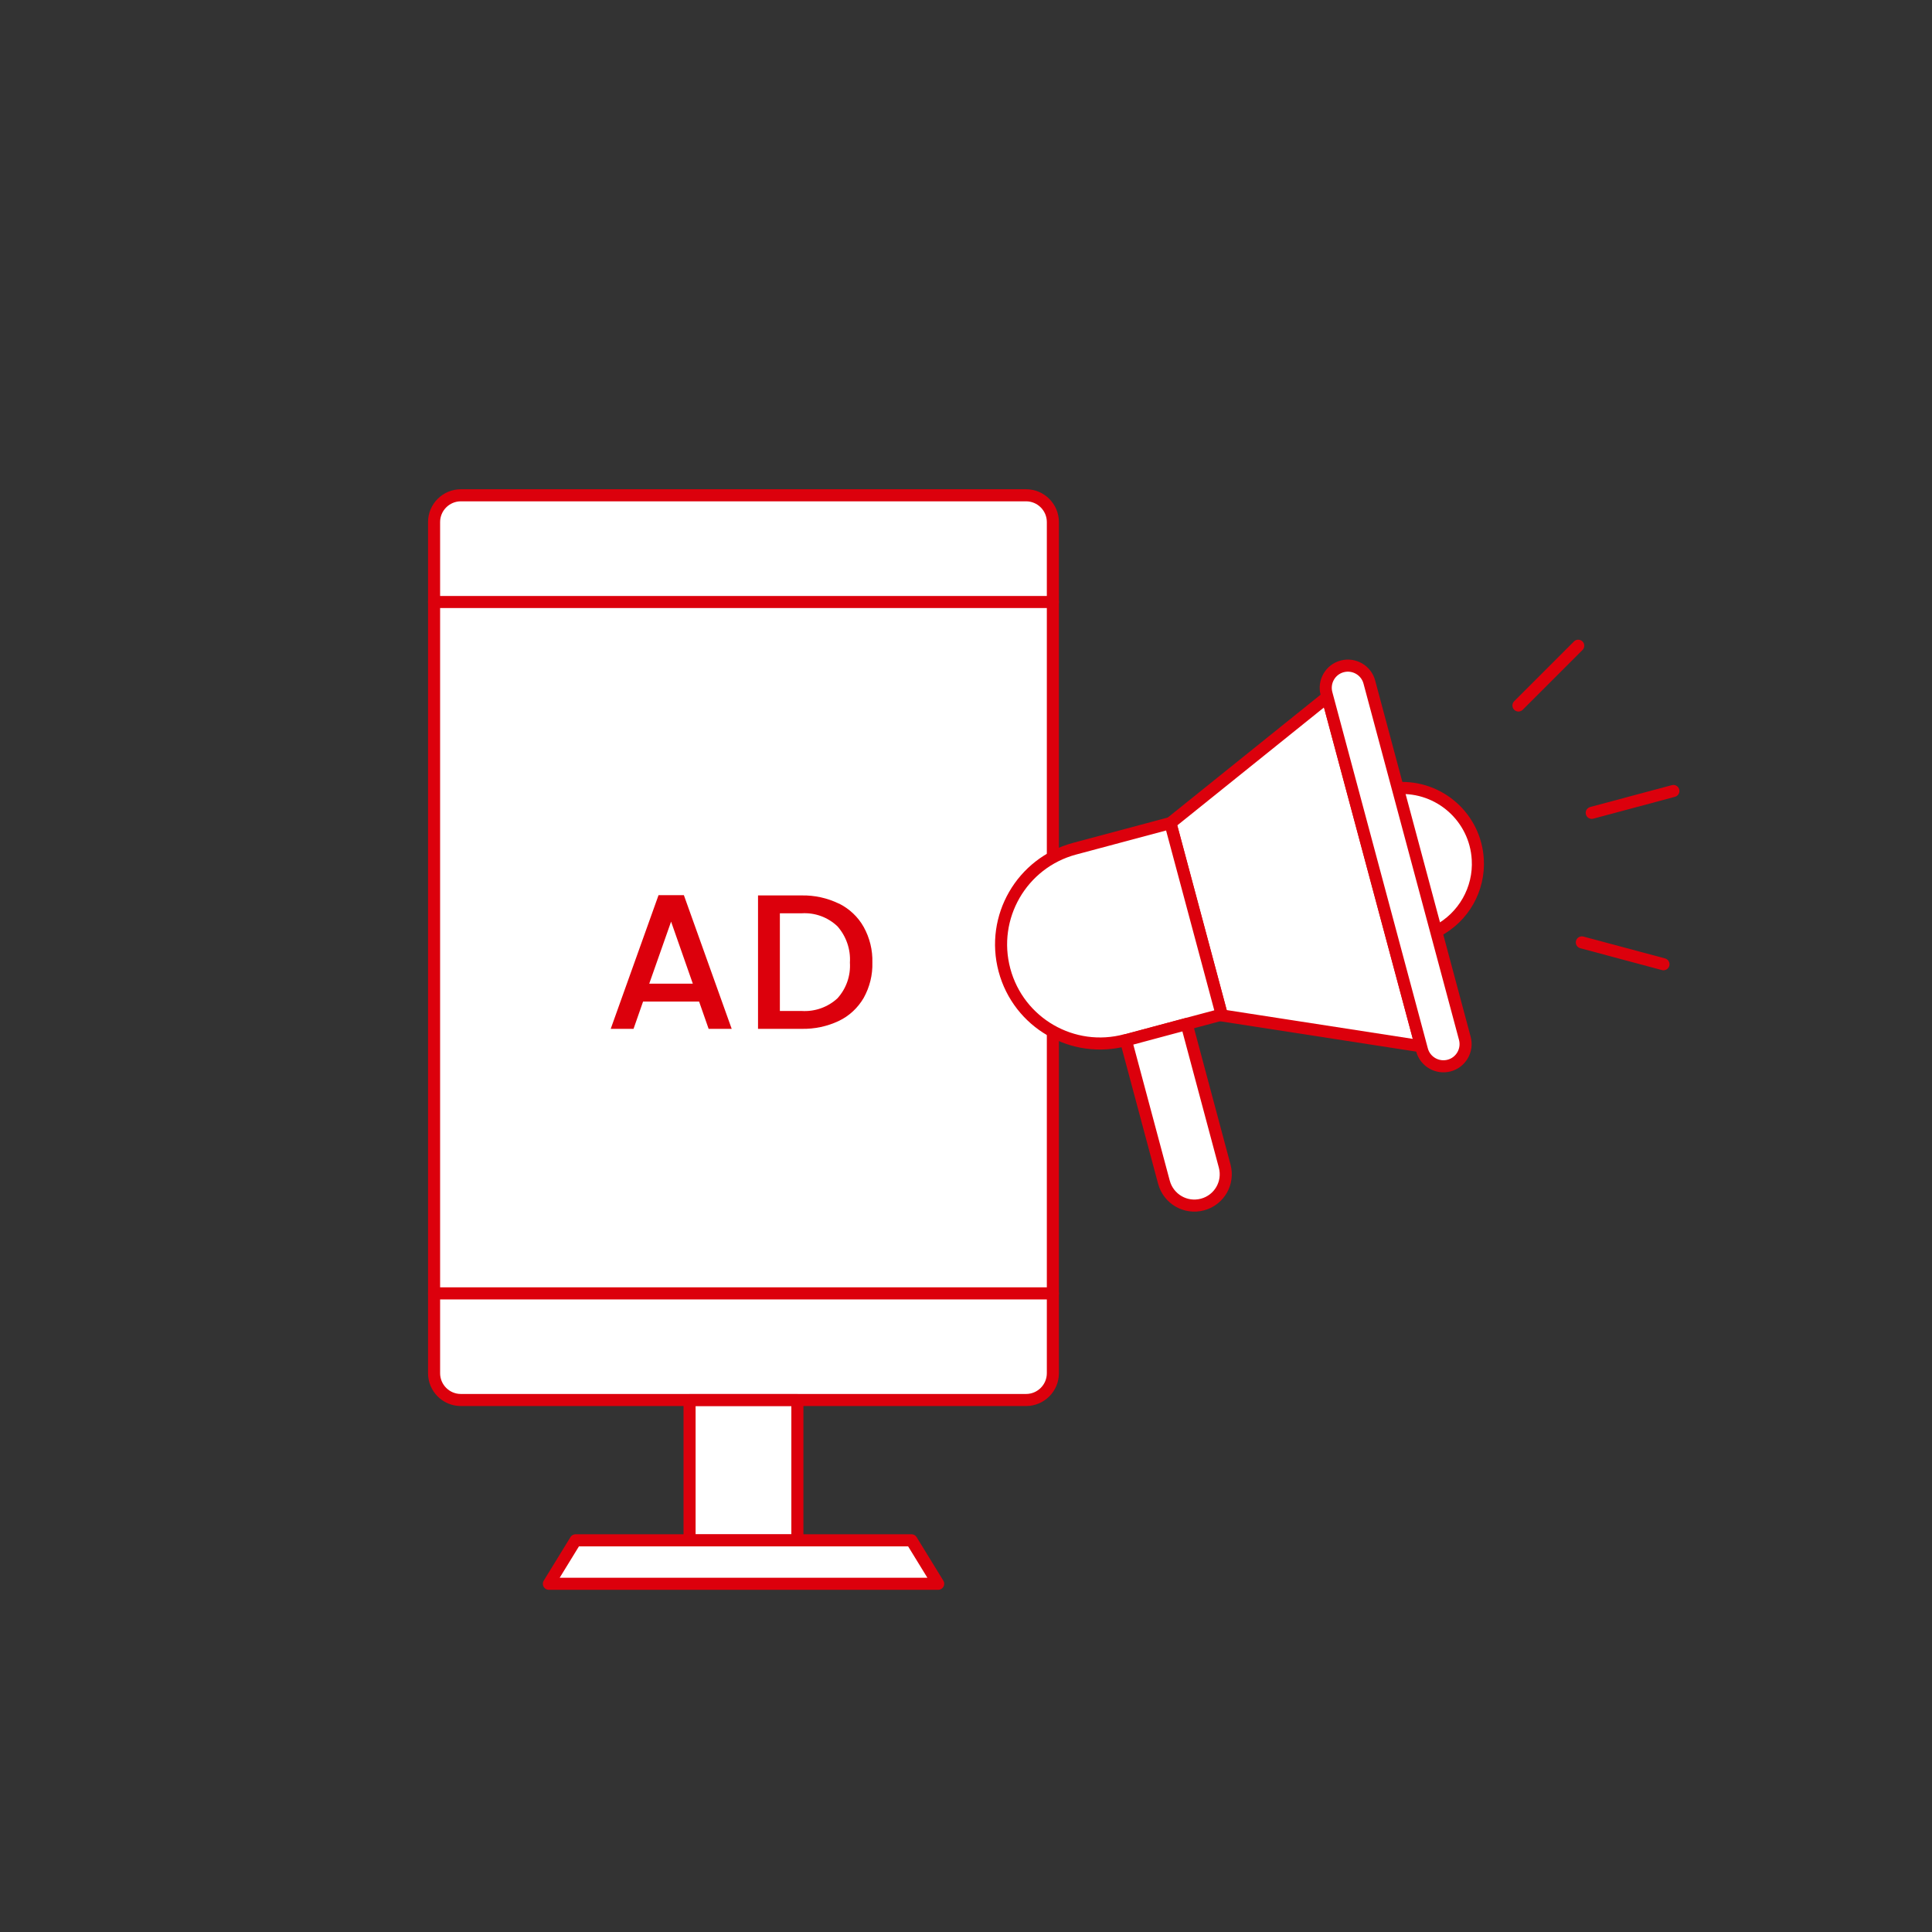 <?xml version="1.0" encoding="UTF-8"?><svg id="_レイヤー_2" xmlns="http://www.w3.org/2000/svg" viewBox="0 0 160.01 160.01"><rect x="0" y="0" width="160.01" height="160.01" fill="#333333" stroke="none"/><defs><style>.cls-1,.cls-2,.cls-3{fill:none;}.cls-4{fill:#dc000c;}.cls-5{fill:rgba(255,255,255,0);}.cls-2{stroke:#dc000c;}.cls-2,.cls-3{stroke-linecap:round;stroke-linejoin:round;}.cls-6{fill:#fff;}.cls-3{stroke:rgba(220,0,12,0);}</style></defs><g id="_レイヤー_1-2"><g id="_グループ_9282"><path id="_パス_9456" class="cls-5" d="M159.51,80c0,43.91-35.59,79.5-79.5,79.5S.51,123.91.51,80c0-43.9,35.59-79.5,79.49-79.5,43.91,0,79.5,35.59,79.5,79.5"/><circle id="_楕円形_383" class="cls-3" cx="80" cy="80" r="79.5"/><path id="_パス_9457" class="cls-6" d="M84.99,115.96h-46.83c-1.22,0-2.21-.99-2.21-2.21h0V43.23c0-1.22.99-2.21,2.21-2.21h46.83c1.22,0,2.21.99,2.21,2.21v70.52c0,1.22-.99,2.21-2.21,2.21"/><path id="_長方形_8374" class="cls-2" d="M38.17,41.02h46.81c1.23,0,2.22,1,2.22,2.22v70.49c0,1.23-1,2.22-2.22,2.22h-46.81c-1.23,0-2.22-1-2.22-2.22V43.24c0-1.23,1-2.22,2.22-2.22h0Z"/><line id="_線_1066" class="cls-2" x1="35.95" y1="49.86" x2="87.2" y2="49.86"/><line id="_線_1067" class="cls-2" x1="35.95" y1="107.12" x2="87.2" y2="107.12"/><rect id="_長方形_8375" class="cls-6" x="57.11" y="115.96" width="8.93" height="11.62"/><rect id="_長方形_8376" class="cls-2" x="57.11" y="115.96" width="8.93" height="11.62"/><path id="_パス_9458" class="cls-6" d="M77.7,131.17h-32.24l2.21-3.6h27.82l2.21,3.6Z"/><path id="_パス_9459" class="cls-2" d="M77.7,131.17h-32.24l2.21-3.6h27.82l2.21,3.6Z"/><path id="_パス_9460" class="cls-4" d="M57.89,82.95h-4.63l-.79,2.26h-1.89l3.96-11.07h2.1l3.96,11.07h-1.91l-.79-2.26ZM57.38,81.47l-1.8-5.14-1.81,5.14h3.61Z"/><path id="_パス_9461" class="cls-4" d="M69.48,74.83c.86.43,1.58,1.1,2.05,1.94.5.9.75,1.92.72,2.95.03,1.02-.22,2.03-.72,2.93-.48.82-1.19,1.49-2.05,1.9-.97.46-2.02.68-3.09.66h-3.61v-11.05h3.61c1.07-.02,2.13.21,3.09.68M69.36,82.68c.73-.81,1.1-1.87,1.03-2.96.07-1.1-.31-2.18-1.03-3-.8-.76-1.87-1.15-2.97-1.08h-1.8v8.09h1.8c1.09.07,2.17-.31,2.97-1.05"/><path id="_パス_9462" class="cls-6" d="M117.68,86.65l-16.48-2.55-4.26-15.93,13-10.45,7.75,28.93Z"/><path id="_パス_9463" class="cls-2" d="M117.68,86.65l-16.48-2.55-4.26-15.93,13-10.45,7.75,28.93Z"/><path id="_パス_9464" class="cls-6" d="M115.76,65.27c3.46-.2,6.43,2.44,6.63,5.9.15,2.47-1.18,4.8-3.37,5.94"/><path id="_パス_9465" class="cls-2" d="M115.76,65.27c3.46-.2,6.43,2.44,6.63,5.9.15,2.47-1.18,4.8-3.37,5.94"/><path id="_パス_9466" class="cls-6" d="M93.25,86.15l7.93-2.12-4.25-15.86-7.93,2.12c-4.38,1.17-6.98,5.67-5.81,10.05s5.67,6.98,10.05,5.81"/><path id="_パス_9467" class="cls-2" d="M93.25,86.15l7.93-2.12-4.25-15.86-7.93,2.12c-4.38,1.17-6.98,5.67-5.81,10.05s5.67,6.98,10.05,5.8Z"/><path id="_パス_9468" class="cls-6" d="M99.59,99.76h0c-1.39.37-2.81-.45-3.19-1.84,0,0,0,0,0,0l-3.15-11.76,5.03-1.35,3.15,11.77c.37,1.39-.45,2.81-1.84,3.19,0,0,0,0,0,0"/><path id="_パス_9469" class="cls-2" d="M99.59,99.76h0c-1.39.37-2.81-.45-3.19-1.84,0,0,0,0,0,0l-3.15-11.76,5.03-1.35,3.15,11.77c.37,1.39-.45,2.81-1.84,3.18Z"/><path id="_パス_9470" class="cls-6" d="M120.02,88.25h0c-.98.26-1.99-.32-2.25-1.3l-7.91-29.51c-.26-.98.32-1.99,1.3-2.25.98-.26,1.99.32,2.25,1.3h0l7.91,29.51c.26.98-.32,1.99-1.3,2.25"/><path id="_パス_9471" class="cls-2" d="M120.02,88.25h0c-.98.26-1.99-.32-2.25-1.3l-7.91-29.51c-.26-.98.32-1.99,1.3-2.25.98-.26,1.99.32,2.25,1.3h0l7.91,29.51c.26.98-.32,1.99-1.3,2.25Z"/><line id="_線_1068" class="cls-1" x1="138.59" y1="65.51" x2="131.83" y2="67.32"/><line id="_線_1069" class="cls-2" x1="138.59" y1="65.51" x2="131.83" y2="67.32"/><line id="_線_1070" class="cls-1" x1="130.71" y1="53.48" x2="125.76" y2="58.43"/><line id="_線_1071" class="cls-2" x1="130.71" y1="53.48" x2="125.76" y2="58.43"/><line id="_線_1072" class="cls-1" x1="137.77" y1="79.86" x2="131.01" y2="78.05"/><line id="_線_1073" class="cls-2" x1="137.77" y1="79.86" x2="131.01" y2="78.05"/><rect id="_長方形_8377" class="cls-1" x="0" y="0" width="160" height="160"/></g></g></svg>
